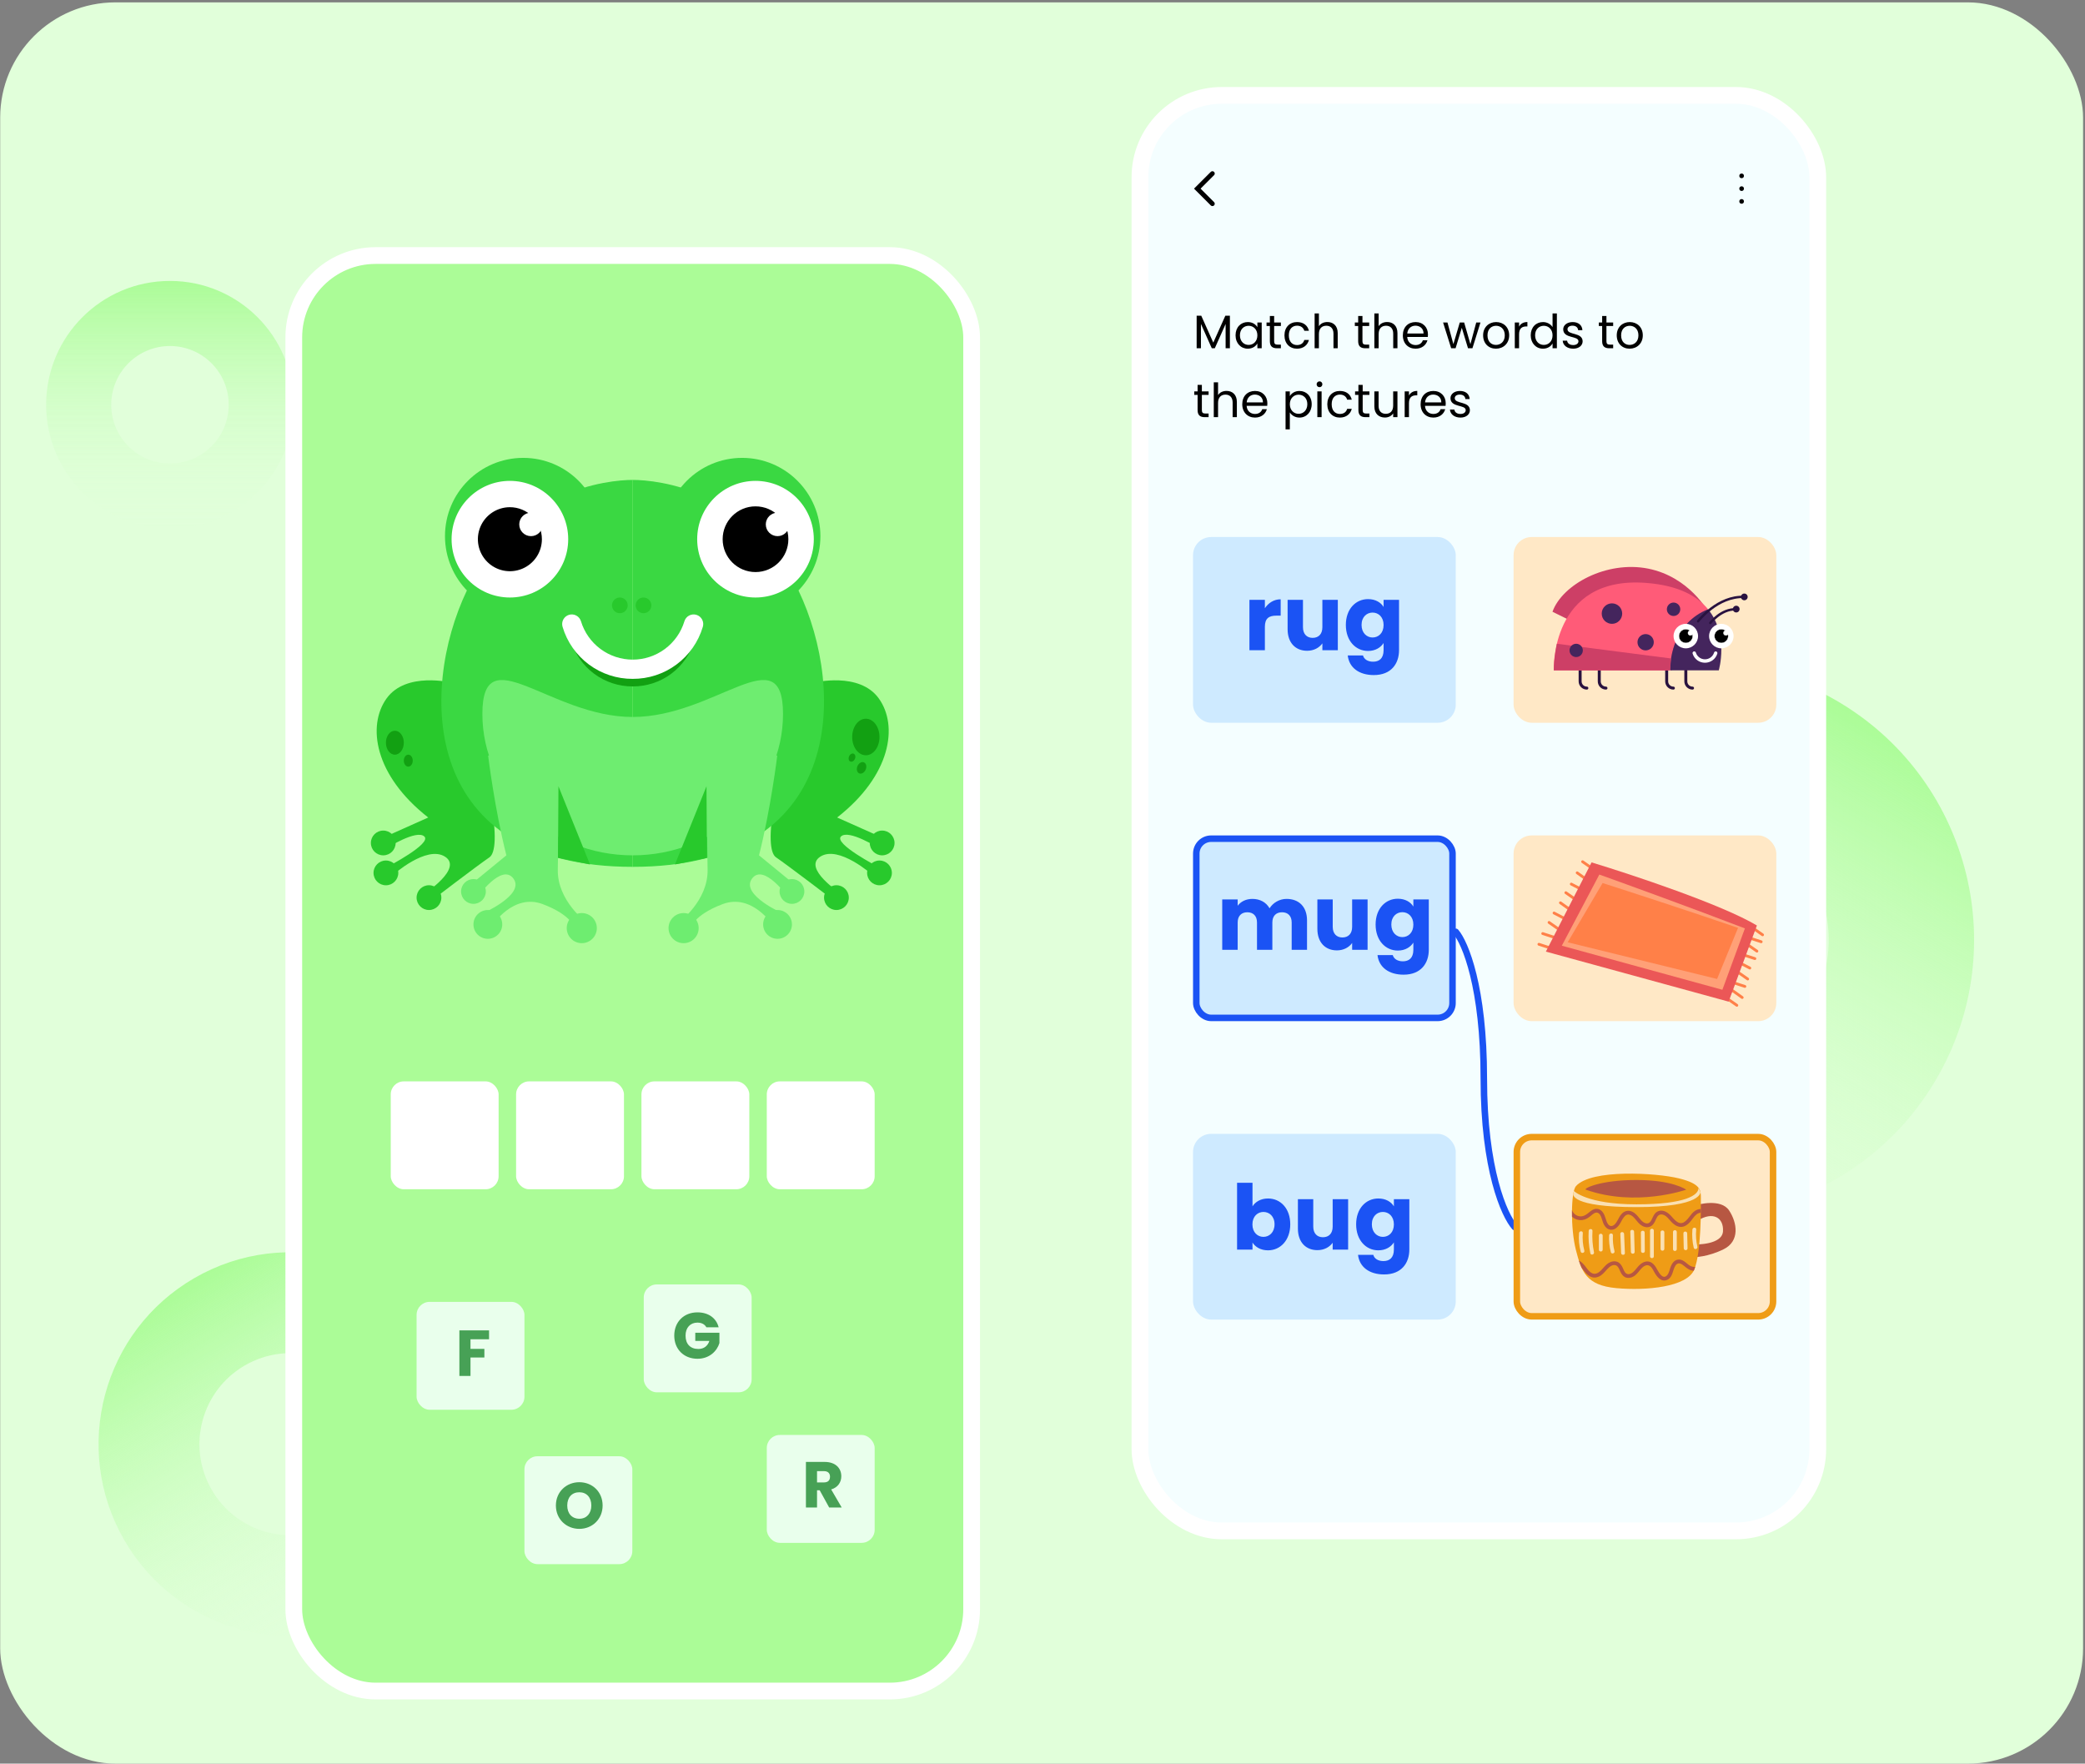 <svg xmlns="http://www.w3.org/2000/svg" width="454" height="384" viewBox="0 0 454 384" fill="none"><rect x="0" y="0" width="454" height="384" fill="#808080" stroke="none"/><rect x="0.041" y="0.516" width="453.54" height="383.484" rx="25.089" fill="#E1FFDA"></rect><path fill-rule="evenodd" clip-rule="evenodd" d="M37.008 100.917C44.071 100.917 49.796 95.192 49.796 88.129C49.796 81.067 44.071 75.341 37.008 75.341C29.945 75.341 24.22 81.067 24.22 88.129C24.22 95.192 29.945 100.917 37.008 100.917ZM37.008 115.09C51.898 115.09 63.969 103.02 63.969 88.129C63.969 73.239 51.898 61.168 37.008 61.168C22.118 61.168 10.047 73.239 10.047 88.129C10.047 103.02 22.118 115.09 37.008 115.09Z" fill="url(#paint0_linear_1881_25831)"></path><path fill-rule="evenodd" clip-rule="evenodd" d="M73.16 331.614C82.639 326.141 85.887 314.02 80.414 304.541C74.942 295.062 62.82 291.814 53.341 297.287C43.862 302.76 40.614 314.881 46.087 324.36C51.56 333.839 63.681 337.087 73.16 331.614ZM84.143 350.637C104.128 339.098 110.975 313.543 99.437 293.558C87.899 273.573 62.343 266.726 42.358 278.264C22.373 289.802 15.526 315.357 27.064 335.343C38.603 355.328 64.158 362.175 84.143 350.637Z" fill="url(#paint1_linear_1881_25831)"></path><path fill-rule="evenodd" clip-rule="evenodd" d="M355.363 229.332C369.021 237.217 386.484 232.538 394.369 218.881C402.254 205.223 397.575 187.76 383.918 179.875C370.26 171.99 352.797 176.669 344.912 190.326C337.027 203.984 341.706 221.447 355.363 229.332ZM339.54 256.739C368.334 273.363 405.152 263.498 421.776 234.704C438.4 205.91 428.535 169.092 399.741 152.468C370.947 135.844 334.129 145.709 317.505 174.503C300.881 203.297 310.746 240.115 339.54 256.739Z" fill="url(#paint2_linear_1881_25831)"></path><rect x="63.971" y="55.641" width="147.597" height="312.558" rx="17.818" fill="#ABFC97"></rect><rect x="63.971" y="55.641" width="147.597" height="312.558" rx="17.818" stroke="white" stroke-width="3.645"></rect><path d="M98.328 148.648C98.328 148.648 88.422 146.158 84.171 152.082C79.92 158.005 81.475 168.783 93.244 178L82.753 182.693L84.311 184.612C84.311 184.612 90.691 180.56 92.393 182.126C94.095 183.691 84.311 188.756 84.311 188.756L85.586 190.495C85.586 190.495 92.887 183.971 96.895 186.524C100.903 189.077 92.393 194.606 92.393 194.606L94.235 195.881C94.235 195.881 103.879 188.513 106.572 186.671C109.265 184.83 107.526 169.774 98.328 148.648Z" fill="#28C92C"></path><path d="M177.204 148.648C177.204 148.648 187.109 146.158 191.36 152.082C195.611 158.005 194.057 168.783 182.288 178L192.779 182.678L191.22 184.597C191.22 184.597 184.84 180.545 183.138 182.111C181.437 183.677 191.22 188.742 191.22 188.742L189.942 190.48C189.942 190.48 182.645 183.957 178.637 186.509C174.629 189.062 183.138 194.591 183.138 194.591L181.297 195.866C181.297 195.866 171.653 188.499 168.96 186.657C166.267 184.815 168.006 169.774 177.204 148.648Z" fill="#28C92C"></path><path d="M101.665 128.562C112.196 106.544 132.416 104.496 137.765 104.496V188.742C91.752 188.742 91.133 150.579 101.665 128.562Z" fill="#3AD842"></path><path d="M173.865 128.562C163.337 106.544 143.117 104.496 137.765 104.496V188.742C183.778 188.742 184.393 150.579 173.865 128.562Z" fill="#3AD842"></path><path d="M113.935 133.777C123.347 133.777 130.976 126.147 130.976 116.736C130.976 107.325 123.347 99.695 113.935 99.695C104.524 99.695 96.894 107.325 96.894 116.736C96.894 126.147 104.524 133.777 113.935 133.777Z" fill="#3AD842"></path><path d="M137.764 149.456C134.752 149.471 131.816 148.51 129.395 146.717C126.975 144.924 125.2 142.395 124.337 139.51C124.265 139.278 124.239 139.034 124.262 138.792C124.284 138.55 124.355 138.315 124.468 138.1C124.582 137.885 124.738 137.695 124.925 137.541C125.113 137.387 125.329 137.271 125.562 137.2C125.794 137.13 126.038 137.106 126.28 137.13C126.522 137.155 126.756 137.227 126.97 137.342C127.184 137.457 127.373 137.614 127.526 137.803C127.679 137.991 127.793 138.208 127.862 138.441C128.506 140.567 129.816 142.429 131.599 143.753C133.383 145.076 135.545 145.791 137.766 145.791C139.987 145.791 142.149 145.076 143.932 143.753C145.716 142.429 147.026 140.567 147.669 138.441C147.738 138.208 147.852 137.991 148.005 137.803C148.159 137.614 148.347 137.457 148.561 137.342C148.775 137.227 149.01 137.155 149.251 137.13C149.493 137.106 149.737 137.13 149.97 137.2C150.203 137.271 150.419 137.387 150.606 137.541C150.794 137.695 150.949 137.885 151.063 138.1C151.177 138.315 151.247 138.55 151.27 138.792C151.292 139.034 151.267 139.278 151.195 139.51C150.331 142.396 148.556 144.925 146.135 146.718C143.713 148.511 140.777 149.471 137.764 149.456Z" fill="#12A012"></path><path d="M137.765 147.812C134.336 147.83 130.994 146.735 128.241 144.692C125.488 142.649 123.472 139.768 122.496 136.481C122.335 135.949 122.392 135.376 122.654 134.886C122.916 134.397 123.362 134.032 123.894 133.871C124.425 133.71 124.999 133.767 125.488 134.029C125.978 134.291 126.343 134.737 126.504 135.269C127.236 137.685 128.727 139.802 130.755 141.306C132.783 142.811 135.242 143.623 137.767 143.623C140.292 143.623 142.75 142.811 144.778 141.306C146.806 139.802 148.297 137.685 149.029 135.269C149.19 134.737 149.555 134.291 150.045 134.029C150.534 133.767 151.108 133.71 151.639 133.871C152.171 134.032 152.617 134.397 152.879 134.886C153.141 135.376 153.198 135.949 153.037 136.481C152.061 139.768 150.045 142.65 147.291 144.693C144.537 146.736 141.194 147.831 137.765 147.812Z" fill="white"></path><path d="M111.028 130.098C118.04 130.098 123.725 124.414 123.725 117.401C123.725 110.388 118.04 104.703 111.028 104.703C104.015 104.703 98.33 110.388 98.33 117.401C98.33 124.414 104.015 130.098 111.028 130.098Z" fill="white"></path><path d="M111.027 124.557C114.978 124.557 118.18 121.355 118.18 117.404C118.18 113.453 114.978 110.25 111.027 110.25C107.076 110.25 103.873 113.453 103.873 117.404C103.873 121.355 107.076 124.557 111.027 124.557Z" fill="black"></path><path d="M111.029 124.738C109.578 124.739 108.159 124.309 106.951 123.503C105.744 122.698 104.803 121.552 104.247 120.211C103.691 118.87 103.545 117.395 103.828 115.971C104.111 114.547 104.809 113.24 105.835 112.213C106.861 111.186 108.169 110.487 109.592 110.204C111.016 109.92 112.492 110.065 113.833 110.621C115.174 111.176 116.32 112.117 117.126 113.323C117.933 114.53 118.363 115.949 118.363 117.4C118.362 119.346 117.589 121.211 116.214 122.587C114.839 123.963 112.974 124.736 111.029 124.738ZM111.029 110.435C109.65 110.434 108.302 110.842 107.156 111.608C106.009 112.373 105.115 113.462 104.587 114.735C104.059 116.009 103.921 117.411 104.19 118.763C104.458 120.115 105.122 121.357 106.097 122.332C107.072 123.307 108.314 123.971 109.667 124.24C111.019 124.509 112.421 124.37 113.694 123.842C114.968 123.314 116.056 122.421 116.822 121.274C117.587 120.127 117.996 118.779 117.995 117.4C117.993 115.554 117.258 113.783 115.953 112.477C114.647 111.171 112.876 110.437 111.029 110.435Z" fill="white"></path><path d="M115.621 116.738C117.033 116.738 118.177 115.593 118.177 114.181C118.177 112.77 117.033 111.625 115.621 111.625C114.209 111.625 113.064 112.77 113.064 114.181C113.064 115.593 114.209 116.738 115.621 116.738Z" fill="white"></path><path d="M134.968 133.517C135.912 133.517 136.677 132.752 136.677 131.807C136.677 130.863 135.912 130.098 134.968 130.098C134.023 130.098 133.258 130.863 133.258 131.807C133.258 132.752 134.023 133.517 134.968 133.517Z" fill="#28C92C"></path><path d="M83.452 186.237C84.942 186.237 86.149 185.029 86.149 183.54C86.149 182.051 84.942 180.844 83.452 180.844C81.963 180.844 80.756 182.051 80.756 183.54C80.756 185.029 81.963 186.237 83.452 186.237Z" fill="#28C92C"></path><path d="M84.03 192.756C85.52 192.756 86.727 191.549 86.727 190.06C86.727 188.571 85.52 187.363 84.03 187.363C82.541 187.363 81.334 188.571 81.334 190.06C81.334 191.549 82.541 192.756 84.03 192.756Z" fill="#28C92C"></path><path d="M170.498 155.456C170.498 172.456 155.844 186.237 137.765 186.237C119.685 186.237 105.035 172.456 105.035 155.456C105.035 138.456 119.689 156.111 137.765 156.111C155.841 156.111 170.498 138.459 170.498 155.456Z" fill="#6EED70"></path><path d="M93.405 198.139C94.895 198.139 96.102 196.932 96.102 195.443C96.102 193.953 94.895 192.746 93.405 192.746C91.916 192.746 90.709 193.953 90.709 195.443C90.709 196.932 91.916 198.139 93.405 198.139Z" fill="#28C92C"></path><path d="M161.599 133.777C171.011 133.777 178.64 126.147 178.64 116.736C178.64 107.325 171.011 99.695 161.599 99.695C152.188 99.695 144.559 107.325 144.559 116.736C144.559 126.147 152.188 133.777 161.599 133.777Z" fill="#3AD842"></path><path d="M164.506 130.098C171.519 130.098 177.204 124.414 177.204 117.401C177.204 110.388 171.519 104.703 164.506 104.703C157.494 104.703 151.809 110.388 151.809 117.401C151.809 124.414 157.494 130.098 164.506 130.098Z" fill="white"></path><path d="M164.509 124.557C168.46 124.557 171.663 121.355 171.663 117.404C171.663 113.453 168.46 110.25 164.509 110.25C160.558 110.25 157.355 113.453 157.355 117.404C157.355 121.355 160.558 124.557 164.509 124.557Z" fill="black"></path><path d="M169.305 116.738C170.716 116.738 171.861 115.593 171.861 114.181C171.861 112.77 170.716 111.625 169.305 111.625C167.893 111.625 166.748 112.77 166.748 114.181C166.748 115.593 167.893 116.738 169.305 116.738Z" fill="white"></path><path d="M140.118 133.517C141.062 133.517 141.828 132.752 141.828 131.807C141.828 130.863 141.062 130.098 140.118 130.098C139.174 130.098 138.408 130.863 138.408 131.807C138.408 132.752 139.174 133.517 140.118 133.517Z" fill="#28C92C"></path><path d="M192.085 186.237C193.574 186.237 194.782 185.029 194.782 183.54C194.782 182.051 193.574 180.844 192.085 180.844C190.596 180.844 189.389 182.051 189.389 183.54C189.389 185.029 190.596 186.237 192.085 186.237Z" fill="#28C92C"></path><path d="M191.505 192.756C192.994 192.756 194.202 191.549 194.202 190.06C194.202 188.571 192.994 187.363 191.505 187.363C190.016 187.363 188.809 188.571 188.809 190.06C188.809 191.549 190.016 192.756 191.505 192.756Z" fill="#28C92C"></path><path d="M182.128 198.139C183.617 198.139 184.825 196.932 184.825 195.443C184.825 193.953 183.617 192.746 182.128 192.746C180.639 192.746 179.432 193.953 179.432 195.443C179.432 196.932 180.639 198.139 182.128 198.139Z" fill="#28C92C"></path><path d="M103.093 196.799C104.582 196.799 105.789 195.592 105.789 194.103C105.789 192.613 104.582 191.406 103.093 191.406C101.604 191.406 100.396 192.613 100.396 194.103C100.396 195.592 101.604 196.799 103.093 196.799Z" fill="#6EED70"></path><path d="M106.227 204.41C107.958 204.41 109.361 203.007 109.361 201.275C109.361 199.544 107.958 198.141 106.227 198.141C104.495 198.141 103.092 199.544 103.092 201.275C103.092 203.007 104.495 204.41 106.227 204.41Z" fill="#6EED70"></path><path d="M126.681 205.362C128.491 205.362 129.959 203.894 129.959 202.083C129.959 200.273 128.491 198.805 126.681 198.805C124.87 198.805 123.402 200.273 123.402 202.083C123.402 203.894 124.87 205.362 126.681 205.362Z" fill="#6EED70"></path><path d="M106.289 164.532C106.289 164.532 107.708 176.179 110.26 186.236L102.318 192.749L103.877 195.441C103.877 195.441 109.266 187.783 111.819 191.33C114.371 194.878 104.871 198.985 104.871 198.985L107.288 201.394C107.288 201.394 111.785 194.447 118.18 196.86C124.575 199.272 125.146 202.105 125.146 202.105L127.699 200.827C127.699 200.827 121.319 196.149 121.459 189.345C121.599 182.541 121.602 171.195 121.602 171.195C121.602 171.195 114.327 162.889 106.289 164.532Z" fill="#6EED70"></path><path d="M172.445 196.799C173.934 196.799 175.141 195.592 175.141 194.103C175.141 192.613 173.934 191.406 172.445 191.406C170.955 191.406 169.748 192.613 169.748 194.103C169.748 195.592 170.955 196.799 172.445 196.799Z" fill="#6EED70"></path><path d="M169.305 204.41C171.036 204.41 172.44 203.007 172.44 201.275C172.44 199.544 171.036 198.141 169.305 198.141C167.573 198.141 166.17 199.544 166.17 201.275C166.17 203.007 167.573 204.41 169.305 204.41Z" fill="#6EED70"></path><path d="M148.853 205.362C150.663 205.362 152.131 203.894 152.131 202.083C152.131 200.273 150.663 198.805 148.853 198.805C147.042 198.805 145.574 200.273 145.574 202.083C145.574 203.894 147.042 205.362 148.853 205.362Z" fill="#6EED70"></path><path d="M169.245 164.532C169.245 164.532 167.827 176.179 165.274 186.236L173.228 192.749L171.669 195.441C171.669 195.441 166.28 187.783 163.727 191.33C161.175 194.878 170.649 198.985 170.649 198.985L168.232 201.394C168.232 201.394 163.735 194.447 157.34 196.86C150.945 199.272 150.389 202.105 150.389 202.105L147.836 200.827C147.836 200.827 154.216 196.149 154.076 189.345C153.936 182.541 153.932 171.195 153.932 171.195C153.932 171.195 161.208 162.889 169.245 164.532Z" fill="#6EED70"></path><path d="M121.502 186.785L121.601 171.199L128.471 188.229L121.502 186.785Z" fill="#28C92C"></path><path d="M153.933 186.785L153.837 171.199L146.967 188.229L153.933 186.785Z" fill="#28C92C"></path><path d="M85.98 164.318C87.056 164.318 87.929 163.15 87.929 161.71C87.929 160.269 87.056 159.102 85.98 159.102C84.904 159.102 84.031 160.269 84.031 161.71C84.031 163.15 84.904 164.318 85.98 164.318Z" fill="#12A012"></path><path d="M188.533 164.449C190.175 164.449 191.506 162.668 191.506 160.471C191.506 158.273 190.175 156.492 188.533 156.492C186.891 156.492 185.561 158.273 185.561 160.471C185.561 162.668 186.891 164.449 188.533 164.449Z" fill="#12A012"></path><path d="M88.9 166.924C89.437 166.924 89.873 166.341 89.873 165.62C89.873 164.9 89.437 164.316 88.9 164.316C88.363 164.316 87.928 164.9 87.928 165.62C87.928 166.341 88.363 166.924 88.9 166.924Z" fill="#12A012"></path><path d="M188.496 167.575C188.782 166.913 188.614 166.205 188.121 165.992C187.628 165.779 186.996 166.142 186.711 166.803C186.425 167.464 186.593 168.173 187.086 168.386C187.579 168.599 188.21 168.236 188.496 167.575Z" fill="#12A012"></path><path d="M186.152 165.236C186.354 164.767 186.234 164.264 185.883 164.112C185.532 163.961 185.083 164.218 184.88 164.686C184.678 165.155 184.798 165.658 185.149 165.81C185.5 165.962 185.949 165.705 186.152 165.236Z" fill="#12A012"></path><rect x="85.082" y="235.453" width="23.49" height="23.49" rx="2.835" fill="white"></rect><rect x="112.377" y="235.453" width="23.49" height="23.49" rx="2.835" fill="white"></rect><rect x="139.672" y="235.453" width="23.49" height="23.49" rx="2.835" fill="white"></rect><rect x="166.965" y="235.453" width="23.49" height="23.49" rx="2.835" fill="white"></rect><rect x="90.709" y="283.461" width="23.49" height="23.49" rx="2.835" fill="#E9FFEC"></rect><path d="M100.03 299.59H102.447V295.576H105.471V293.697H102.447V291.605H106.489V289.669H100.03V299.59Z" fill="#47A156"></path><rect x="166.965" y="312.441" width="23.49" height="23.49" rx="2.835" fill="#E9FFEC"></rect><path d="M180.731 321.532C180.731 322.309 180.307 322.775 179.402 322.775H177.904V320.316H179.402C180.307 320.316 180.731 320.797 180.731 321.532ZM175.488 318.31V328.23H177.904V324.485H178.484L180.547 328.23H183.274L180.985 324.302C182.511 323.849 183.19 322.676 183.19 321.433C183.19 319.709 181.974 318.31 179.543 318.31H175.488Z" fill="#47A156"></path><rect x="114.195" y="317.078" width="23.49" height="23.49" rx="2.835" fill="#E9FFEC"></rect><path d="M131.218 327.8C131.218 324.818 128.971 322.727 126.144 322.727C123.332 322.727 121.043 324.818 121.043 327.8C121.043 330.782 123.332 332.888 126.144 332.888C128.957 332.888 131.218 330.782 131.218 327.8ZM123.516 327.8C123.516 326.034 124.533 324.917 126.144 324.917C127.727 324.917 128.759 326.034 128.759 327.8C128.759 329.539 127.727 330.683 126.144 330.683C124.533 330.683 123.516 329.539 123.516 327.8Z" fill="#47A156"></path><rect x="140.174" y="279.664" width="23.49" height="23.49" rx="2.835" fill="#E9FFEC"></rect><path d="M151.861 285.747C148.893 285.747 146.816 287.839 146.816 290.807C146.816 293.774 148.908 295.852 151.875 295.852C154.49 295.852 156.143 294.142 156.652 292.432V290.185H151.395V291.966H154.462C154.094 293.082 153.26 293.718 152.059 293.718C150.321 293.718 149.275 292.644 149.275 290.807C149.275 289.083 150.307 287.98 151.861 287.98C152.766 287.98 153.444 288.334 153.811 288.998H156.482C155.96 286.963 154.235 285.747 151.861 285.747Z" fill="#47A156"></path><rect x="248.217" y="20.77" width="147.597" height="312.558" rx="17.818" fill="#F4FEFF"></rect><rect x="260.488" y="182.611" width="55.789" height="39.021" rx="3.236" fill="#CEEAFF" stroke="#1B53F4" stroke-width="1.417"></rect><path d="M281.257 206.812H284.6V200.402C284.6 197.452 282.85 195.722 280.136 195.722C278.543 195.722 277.167 196.607 276.439 197.767C275.692 196.45 274.355 195.722 272.703 195.722C271.268 195.722 270.147 196.332 269.498 197.216V195.84H266.135V206.812H269.498V200.854C269.498 199.419 270.324 198.632 271.602 198.632C272.88 198.632 273.706 199.419 273.706 200.854V206.812H277.049V200.854C277.049 199.419 277.875 198.632 279.153 198.632C280.431 198.632 281.257 199.419 281.257 200.854V206.812ZM297.786 195.84H294.424V201.798C294.424 203.293 293.598 204.119 292.3 204.119C291.042 204.119 290.196 203.293 290.196 201.798V195.84H286.853V202.25C286.853 205.18 288.564 206.93 291.101 206.93C292.575 206.93 293.755 206.262 294.424 205.318V206.812H297.786V195.84ZM299.533 201.307C299.533 204.767 301.676 206.97 304.37 206.97C305.983 206.97 307.143 206.203 307.753 205.239V206.793C307.753 208.641 306.75 209.31 305.472 209.31C304.311 209.31 303.486 208.779 303.269 207.953H299.946C300.241 210.568 302.365 212.22 305.629 212.22C309.424 212.22 311.115 209.723 311.115 206.793V195.84H307.753V197.393C307.163 196.41 305.983 195.683 304.37 195.683C301.676 195.683 299.533 197.846 299.533 201.307ZM307.753 201.326C307.753 203.076 306.632 204.04 305.354 204.04C304.095 204.04 302.955 203.057 302.955 201.307C302.955 199.556 304.095 198.613 305.354 198.613C306.632 198.613 307.753 199.576 307.753 201.326Z" fill="#1B53F4"></path><path d="M316.984 202.887C319.021 205.242 323.095 214.923 323.095 234.801C323.095 254.678 327.576 264.663 329.816 267.17" stroke="#1B53F4" stroke-width="1.417" stroke-linecap="round"></path><rect x="259.779" y="246.879" width="57.206" height="40.439" rx="3.944" fill="#CEEAFF"></rect><path d="M272.728 262.663V257.531H269.366V272.082H272.728V270.548C273.338 271.512 274.498 272.239 276.11 272.239C278.804 272.239 280.948 270.037 280.948 266.576C280.948 263.115 278.824 260.952 276.11 260.952C274.537 260.952 273.338 261.68 272.728 262.663ZM277.526 266.576C277.526 268.326 276.386 269.309 275.108 269.309C273.849 269.309 272.709 268.346 272.709 266.596C272.709 264.846 273.849 263.882 275.108 263.882C276.386 263.882 277.526 264.826 277.526 266.576ZM293.547 261.109H290.184V267.068C290.184 268.562 289.358 269.388 288.061 269.388C286.802 269.388 285.956 268.562 285.956 267.068V261.109H282.614V267.52C282.614 270.45 284.324 272.2 286.861 272.2C288.336 272.2 289.516 271.531 290.184 270.588V272.082H293.547V261.109ZM295.294 266.576C295.294 270.037 297.437 272.239 300.131 272.239C301.743 272.239 302.904 271.472 303.513 270.509V272.062C303.513 273.911 302.51 274.579 301.232 274.579C300.072 274.579 299.246 274.048 299.03 273.223H295.706C296.001 275.838 298.125 277.49 301.389 277.49C305.185 277.49 306.876 274.992 306.876 272.062V261.109H303.513V262.663C302.923 261.68 301.743 260.952 300.131 260.952C297.437 260.952 295.294 263.115 295.294 266.576ZM303.513 266.596C303.513 268.346 302.392 269.309 301.114 269.309C299.856 269.309 298.715 268.326 298.715 266.576C298.715 264.826 299.856 263.882 301.114 263.882C302.392 263.882 303.513 264.846 303.513 266.596Z" fill="#1B53F4"></path><rect x="248.217" y="20.77" width="147.597" height="312.558" rx="17.818" stroke="white" stroke-width="3.645"></rect><path d="M260.566 75.828H261.498V70.534L263.863 75.828H264.518L266.873 70.545V75.828H267.805V68.743H266.812L264.19 74.599L261.569 68.743H260.566V75.828ZM269.037 73.002C269.037 74.743 270.194 75.92 271.689 75.92C272.723 75.92 273.45 75.388 273.788 74.784V75.828H274.73V70.217H273.788V71.241C273.46 70.657 272.743 70.125 271.699 70.125C270.194 70.125 269.037 71.251 269.037 73.002ZM273.788 73.012C273.788 74.333 272.907 75.101 271.883 75.101C270.859 75.101 269.989 74.323 269.989 73.002C269.989 71.681 270.859 70.934 271.883 70.934C272.907 70.934 273.788 71.712 273.788 73.012ZM276.509 74.292C276.509 75.419 277.072 75.828 278.066 75.828H278.905V75.04H278.219C277.646 75.04 277.441 74.845 277.441 74.292V70.985H278.905V70.217H277.441V68.804H276.509V70.217H275.782V70.985H276.509V74.292ZM279.686 73.012C279.686 74.794 280.823 75.92 282.42 75.92C283.812 75.92 284.724 75.142 285.01 74.026H284.007C283.802 74.733 283.249 75.132 282.42 75.132C281.396 75.132 280.638 74.405 280.638 73.012C280.638 71.64 281.396 70.913 282.42 70.913C283.249 70.913 283.812 71.343 284.007 72.019H285.01C284.724 70.842 283.812 70.125 282.42 70.125C280.823 70.125 279.686 71.251 279.686 73.012ZM286.254 75.828H287.185V72.726C287.185 71.517 287.841 70.924 288.793 70.924C289.735 70.924 290.359 71.507 290.359 72.654V75.828H291.281V72.521C291.281 70.913 290.288 70.115 289.039 70.115C288.25 70.115 287.554 70.432 287.185 71.026V68.251H286.254V75.828ZM295.738 74.292C295.738 75.419 296.301 75.828 297.294 75.828H298.134V75.04H297.447C296.874 75.04 296.669 74.845 296.669 74.292V70.985H298.134V70.217H296.669V68.804H295.738V70.217H295.011V70.985H295.738V74.292ZM299.262 75.828H300.194V72.726C300.194 71.517 300.85 70.924 301.802 70.924C302.744 70.924 303.368 71.507 303.368 72.654V75.828H304.29V72.521C304.29 70.913 303.297 70.115 302.047 70.115C301.259 70.115 300.563 70.432 300.194 71.026V68.251H299.262V75.828ZM308.198 70.913C309.16 70.913 309.979 71.517 309.969 72.613H306.426C306.529 71.517 307.286 70.913 308.198 70.913ZM310.819 74.098H309.815C309.611 74.702 309.078 75.132 308.239 75.132C307.286 75.132 306.488 74.507 306.416 73.371H310.901C310.921 73.176 310.931 73.012 310.931 72.808C310.931 71.272 309.867 70.125 308.239 70.125C306.6 70.125 305.464 71.241 305.464 73.012C305.464 74.794 306.641 75.92 308.239 75.92C309.631 75.92 310.532 75.122 310.819 74.098ZM315.987 75.828H316.949L318.301 71.374L319.652 75.828H320.615L322.366 70.217H321.444L320.175 74.937L318.813 70.217H317.86L316.468 74.927L315.178 70.217H314.226L315.987 75.828ZM328.615 73.012C328.615 71.241 327.376 70.125 325.778 70.125C324.191 70.125 322.942 71.241 322.942 73.012C322.942 74.794 324.15 75.92 325.738 75.92C327.335 75.92 328.615 74.794 328.615 73.012ZM323.895 73.012C323.895 71.599 324.785 70.934 325.768 70.934C326.731 70.934 327.662 71.599 327.662 73.012C327.662 74.436 326.71 75.101 325.738 75.101C324.765 75.101 323.895 74.436 323.895 73.012ZM330.772 72.777C330.772 71.477 331.447 71.077 332.338 71.077H332.584V70.115C331.693 70.115 331.089 70.504 330.772 71.128V70.217H329.84V75.828H330.772V72.777ZM333.311 73.002C333.311 74.743 334.468 75.92 335.974 75.92C336.997 75.92 337.724 75.398 338.062 74.773V75.828H339.004V68.251H338.062V71.221C337.673 70.576 336.864 70.125 335.984 70.125C334.468 70.125 333.311 71.251 333.311 73.002ZM338.062 73.012C338.062 74.333 337.182 75.101 336.158 75.101C335.134 75.101 334.264 74.323 334.264 73.002C334.264 71.681 335.134 70.934 336.158 70.934C337.182 70.934 338.062 71.712 338.062 73.012ZM344.613 74.302C344.572 72.296 341.316 73.023 341.316 71.692C341.316 71.241 341.726 70.913 342.412 70.913C343.159 70.913 343.589 71.323 343.63 71.886H344.562C344.5 70.79 343.681 70.125 342.442 70.125C341.193 70.125 340.384 70.831 340.384 71.692C340.384 73.78 343.702 73.053 343.702 74.302C343.702 74.763 343.292 75.132 342.555 75.132C341.767 75.132 341.285 74.722 341.234 74.18H340.272C340.333 75.204 341.255 75.92 342.565 75.92C343.804 75.92 344.613 75.224 344.613 74.302ZM348.863 74.292C348.863 75.419 349.426 75.828 350.419 75.828H351.259V75.04H350.573C350 75.04 349.795 74.845 349.795 74.292V70.985H351.259V70.217H349.795V68.804H348.863V70.217H348.136V70.985H348.863V74.292ZM357.712 73.012C357.712 71.241 356.473 70.125 354.876 70.125C353.289 70.125 352.04 71.241 352.04 73.012C352.04 74.794 353.248 75.92 354.835 75.92C356.432 75.92 357.712 74.794 357.712 73.012ZM352.992 73.012C352.992 71.599 353.883 70.934 354.866 70.934C355.828 70.934 356.76 71.599 356.76 73.012C356.76 74.436 355.808 75.101 354.835 75.101C353.862 75.101 352.992 74.436 352.992 73.012ZM260.771 89.292C260.771 90.419 261.334 90.828 262.327 90.828H263.166V90.04H262.48C261.907 90.04 261.702 89.845 261.702 89.292V85.985H263.166V85.217H261.702V83.804H260.771V85.217H260.044V85.985H260.771V89.292ZM264.295 90.828H265.227V87.726C265.227 86.517 265.883 85.924 266.835 85.924C267.777 85.924 268.401 86.507 268.401 87.654V90.828H269.323V87.521C269.323 85.913 268.33 85.115 267.08 85.115C266.292 85.115 265.596 85.432 265.227 86.026V83.251H264.295V90.828ZM273.231 85.913C274.193 85.913 275.012 86.517 275.002 87.613H271.459C271.562 86.517 272.319 85.913 273.231 85.913ZM275.852 89.098H274.848C274.644 89.702 274.111 90.132 273.272 90.132C272.319 90.132 271.521 89.507 271.449 88.371H275.934C275.954 88.176 275.964 88.012 275.964 87.808C275.964 86.272 274.9 85.125 273.272 85.125C271.633 85.125 270.497 86.241 270.497 88.012C270.497 89.794 271.674 90.92 273.272 90.92C274.664 90.92 275.565 90.122 275.852 89.098ZM280.856 86.251V85.217H279.924V93.49H280.856V89.794C281.204 90.367 281.931 90.92 282.955 90.92C284.46 90.92 285.617 89.743 285.617 88.002C285.617 86.251 284.46 85.125 282.955 85.125C281.931 85.125 281.194 85.657 280.856 86.251ZM284.665 88.002C284.665 89.323 283.794 90.101 282.76 90.101C281.747 90.101 280.856 89.333 280.856 88.012C280.856 86.712 281.747 85.934 282.76 85.934C283.794 85.934 284.665 86.681 284.665 88.002ZM286.844 90.828H287.775V85.217H286.844V90.828ZM287.325 84.306C287.663 84.306 287.939 84.029 287.939 83.671C287.939 83.313 287.663 83.036 287.325 83.036C286.966 83.036 286.69 83.313 286.69 83.671C286.69 84.029 286.966 84.306 287.325 84.306ZM289.015 88.012C289.015 89.794 290.152 90.92 291.749 90.92C293.142 90.92 294.053 90.142 294.34 89.026H293.336C293.131 89.733 292.578 90.132 291.749 90.132C290.725 90.132 289.967 89.405 289.967 88.012C289.967 86.64 290.725 85.913 291.749 85.913C292.578 85.913 293.142 86.343 293.336 87.019H294.34C294.053 85.842 293.142 85.125 291.749 85.125C290.152 85.125 289.015 86.251 289.015 88.012ZM295.788 89.292C295.788 90.419 296.351 90.828 297.344 90.828H298.184V90.04H297.497C296.924 90.04 296.719 89.845 296.719 89.292V85.985H298.184V85.217H296.719V83.804H295.788V85.217H295.061V85.985H295.788V89.292ZM304.289 85.217H303.357V88.299C303.357 89.507 302.712 90.101 301.749 90.101C300.807 90.101 300.183 89.517 300.183 88.381V85.217H299.261V88.504C299.261 90.111 300.275 90.91 301.565 90.91C302.313 90.91 302.999 90.582 303.357 89.999V90.828H304.289V85.217ZM306.794 87.777C306.794 86.477 307.469 86.077 308.36 86.077H308.606V85.115C307.715 85.115 307.111 85.504 306.794 86.128V85.217H305.862V90.828H306.794V87.777ZM312.067 85.913C313.03 85.913 313.849 86.517 313.839 87.613H310.296C310.398 86.517 311.156 85.913 312.067 85.913ZM314.688 89.098H313.685C313.48 89.702 312.948 90.132 312.108 90.132C311.156 90.132 310.357 89.507 310.286 88.371H314.77C314.791 88.176 314.801 88.012 314.801 87.808C314.801 86.272 313.736 85.125 312.108 85.125C310.47 85.125 309.333 86.241 309.333 88.012C309.333 89.794 310.511 90.92 312.108 90.92C313.501 90.92 314.402 90.122 314.688 89.098ZM320.065 89.302C320.024 87.296 316.768 88.023 316.768 86.692C316.768 86.241 317.178 85.913 317.864 85.913C318.611 85.913 319.041 86.323 319.082 86.886H320.014C319.953 85.79 319.133 85.125 317.895 85.125C316.645 85.125 315.836 85.831 315.836 86.692C315.836 88.78 319.154 88.053 319.154 89.302C319.154 89.763 318.744 90.132 318.007 90.132C317.219 90.132 316.738 89.722 316.686 89.18H315.724C315.785 90.204 316.707 90.92 318.017 90.92C319.256 90.92 320.065 90.224 320.065 89.302Z" fill="black"></path><path d="M263.996 37.786L260.707 41.074L263.996 44.363" stroke="black" stroke-width="1.012" stroke-linecap="round"></path><circle cx="379.231" cy="38.291" r="0.506" fill="black"></circle><circle cx="379.231" cy="41.073" r="0.506" fill="black"></circle><circle cx="379.231" cy="43.854" r="0.506" fill="black"></circle><rect x="259.779" y="116.93" width="57.206" height="40.439" rx="3.944" fill="#CEEAFF"></rect><path d="M275.422 136.485C275.422 134.597 276.346 134.047 277.939 134.047H278.863V130.488C277.388 130.488 276.188 131.274 275.422 132.434V130.606H272.059V141.578H275.422V136.485ZM291.305 130.606H287.942V136.564C287.942 138.058 287.116 138.884 285.819 138.884C284.56 138.884 283.715 138.058 283.715 136.564V130.606H280.372V137.016C280.372 139.946 282.082 141.696 284.619 141.696C286.094 141.696 287.274 141.028 287.942 140.084V141.578H291.305V130.606ZM293.052 136.072C293.052 139.533 295.195 141.735 297.889 141.735C299.501 141.735 300.662 140.969 301.271 140.005V141.558C301.271 143.407 300.268 144.075 298.99 144.075C297.83 144.075 297.004 143.545 296.788 142.719H293.465C293.76 145.334 295.883 146.986 299.148 146.986C302.943 146.986 304.634 144.488 304.634 141.558V130.606H301.271V132.159C300.681 131.176 299.501 130.448 297.889 130.448C295.195 130.448 293.052 132.611 293.052 136.072ZM301.271 136.092C301.271 137.842 300.15 138.805 298.872 138.805C297.614 138.805 296.473 137.822 296.473 136.072C296.473 134.322 297.614 133.378 298.872 133.378C300.15 133.378 301.271 134.342 301.271 136.092Z" fill="#1B53F4"></path><rect x="329.576" y="116.93" width="57.206" height="40.439" rx="3.944" fill="#FFE8C6"></rect><path d="M368.544 150.146C368.07 150.146 367.615 149.957 367.28 149.622C366.945 149.287 366.757 148.832 366.756 148.358V145.965C366.756 145.879 366.79 145.797 366.851 145.736C366.912 145.675 366.994 145.641 367.08 145.641C367.167 145.641 367.249 145.675 367.31 145.736C367.371 145.797 367.405 145.879 367.405 145.965V148.36C367.405 148.662 367.525 148.951 367.739 149.165C367.952 149.378 368.242 149.498 368.544 149.498C368.63 149.498 368.713 149.533 368.773 149.593C368.834 149.654 368.868 149.737 368.868 149.823C368.868 149.909 368.834 149.992 368.773 150.052C368.713 150.113 368.63 150.148 368.544 150.148V150.146Z" fill="#29123F"></path><path d="M364.375 150.146C363.901 150.146 363.446 149.957 363.111 149.622C362.777 149.287 362.588 148.832 362.588 148.358V145.965C362.588 145.879 362.622 145.797 362.683 145.736C362.744 145.675 362.826 145.641 362.913 145.641C362.999 145.641 363.081 145.675 363.142 145.736C363.203 145.797 363.237 145.879 363.237 145.965V148.36C363.237 148.661 363.357 148.951 363.57 149.164C363.783 149.378 364.073 149.498 364.375 149.498C364.461 149.498 364.543 149.533 364.604 149.593C364.665 149.654 364.699 149.737 364.699 149.823C364.699 149.909 364.665 149.992 364.604 150.052C364.543 150.113 364.461 150.148 364.375 150.148V150.146Z" fill="#29123F"></path><path d="M349.695 150.146C349.221 150.146 348.767 149.957 348.432 149.622C348.097 149.287 347.909 148.832 347.908 148.358V145.965C347.908 145.879 347.942 145.797 348.003 145.736C348.064 145.675 348.147 145.641 348.233 145.641C348.319 145.641 348.401 145.675 348.462 145.736C348.523 145.797 348.557 145.879 348.557 145.965V148.36C348.557 148.661 348.677 148.951 348.891 149.164C349.104 149.378 349.393 149.498 349.695 149.498C349.781 149.498 349.864 149.533 349.924 149.593C349.985 149.654 350.02 149.737 350.02 149.823C350.02 149.909 349.985 149.992 349.924 150.052C349.864 150.113 349.781 150.148 349.695 150.148V150.146Z" fill="#29123F"></path><path d="M345.53 150.146C345.056 150.146 344.602 149.957 344.267 149.622C343.931 149.287 343.743 148.832 343.742 148.358V145.965C343.742 145.879 343.776 145.797 343.837 145.736C343.898 145.675 343.981 145.641 344.067 145.641C344.153 145.641 344.235 145.675 344.296 145.736C344.357 145.797 344.391 145.879 344.391 145.965V148.36C344.391 148.662 344.511 148.951 344.725 149.165C344.938 149.378 345.228 149.498 345.53 149.498C345.616 149.498 345.699 149.533 345.76 149.593C345.821 149.654 345.855 149.737 345.855 149.823C345.855 149.909 345.821 149.992 345.76 150.052C345.699 150.113 345.616 150.148 345.53 150.148V150.146Z" fill="#29123F"></path><path d="M371.926 133.201C371.926 133.201 367.877 125.61 358.883 123.81C349.888 122.01 340.185 127.223 338.045 133.201L363.98 145.963L371.926 133.201Z" fill="#CD3F66"></path><path d="M371.925 132.661C369.588 129.791 365.475 127.449 358.382 126.914C337.516 125.338 338.323 145.964 338.323 145.964H363.643C363.684 143.097 364.532 135.672 371.925 132.661Z" fill="#FF5B78"></path><path d="M371.926 132.66C364.533 135.671 363.685 143.096 363.645 145.963H374.258C374.258 145.963 376.517 138.295 371.926 132.66Z" fill="#44255D"></path><path d="M363.869 143.374L339.003 140.168C339.003 140.168 338.37 143.078 338.322 145.964H363.642L363.869 143.374Z" fill="#CD3F66"></path><path d="M343.207 143.066C344.007 143.066 344.656 142.417 344.656 141.617C344.656 140.817 344.007 140.168 343.207 140.168C342.407 140.168 341.758 140.817 341.758 141.617C341.758 142.417 342.407 143.066 343.207 143.066Z" fill="#44255D"></path><path d="M358.33 141.612C359.31 141.612 360.105 140.818 360.105 139.837C360.105 138.857 359.31 138.062 358.33 138.062C357.349 138.062 356.555 138.857 356.555 139.837C356.555 140.818 357.349 141.612 358.33 141.612Z" fill="#44255D"></path><path d="M350.997 135.83C352.228 135.83 353.226 134.832 353.226 133.601C353.226 132.369 352.228 131.371 350.997 131.371C349.766 131.371 348.768 132.369 348.768 133.601C348.768 134.832 349.766 135.83 350.997 135.83Z" fill="#44255D"></path><path d="M364.412 134.121C365.219 134.121 365.873 133.467 365.873 132.66C365.873 131.853 365.219 131.199 364.412 131.199C363.605 131.199 362.951 131.853 362.951 132.66C362.951 133.467 363.605 134.121 364.412 134.121Z" fill="#44255D"></path><path d="M374.812 141.164C376.284 141.164 377.478 139.97 377.478 138.498C377.478 137.026 376.284 135.832 374.812 135.832C373.34 135.832 372.146 137.026 372.146 138.498C372.146 139.97 373.34 141.164 374.812 141.164Z" fill="white"></path><path d="M374.814 139.998C375.643 139.998 376.315 139.326 376.315 138.497C376.315 137.668 375.643 136.996 374.814 136.996C373.985 136.996 373.312 137.668 373.312 138.497C373.312 139.326 373.985 139.998 374.814 139.998Z" fill="black"></path><path d="M374.813 140.033C374.509 140.033 374.211 139.943 373.958 139.774C373.705 139.604 373.507 139.364 373.391 139.082C373.274 138.801 373.244 138.491 373.303 138.193C373.362 137.894 373.509 137.62 373.724 137.404C373.94 137.189 374.214 137.042 374.513 136.983C374.812 136.923 375.121 136.954 375.403 137.07C375.684 137.187 375.925 137.384 376.094 137.638C376.263 137.891 376.353 138.189 376.353 138.493C376.353 138.901 376.191 139.293 375.902 139.582C375.613 139.87 375.222 140.033 374.813 140.033ZM374.813 137.03C374.524 137.029 374.241 137.115 374 137.276C373.759 137.436 373.571 137.665 373.461 137.932C373.35 138.2 373.32 138.494 373.377 138.778C373.433 139.062 373.572 139.323 373.777 139.527C373.981 139.732 374.242 139.872 374.526 139.928C374.81 139.985 375.104 139.956 375.372 139.845C375.639 139.734 375.868 139.547 376.029 139.306C376.19 139.066 376.275 138.783 376.275 138.493C376.275 138.105 376.121 137.734 375.847 137.46C375.573 137.185 375.201 137.031 374.813 137.03Z" fill="white"></path><path d="M375.821 138.356C376.118 138.356 376.358 138.116 376.358 137.819C376.358 137.522 376.118 137.281 375.821 137.281C375.524 137.281 375.283 137.522 375.283 137.819C375.283 138.116 375.524 138.356 375.821 138.356Z" fill="white"></path><path d="M375.819 138.393C375.706 138.393 375.594 138.359 375.5 138.296C375.405 138.232 375.331 138.143 375.288 138.038C375.244 137.932 375.233 137.817 375.255 137.705C375.277 137.594 375.332 137.491 375.413 137.411C375.493 137.33 375.596 137.275 375.707 137.253C375.819 137.231 375.934 137.242 376.039 137.286C376.145 137.33 376.234 137.403 376.298 137.498C376.361 137.592 376.395 137.704 376.395 137.817C376.394 137.97 376.334 138.116 376.226 138.224C376.118 138.332 375.972 138.392 375.819 138.393ZM375.819 137.319C375.721 137.319 375.624 137.348 375.542 137.402C375.46 137.457 375.396 137.535 375.358 137.626C375.32 137.717 375.31 137.817 375.329 137.914C375.348 138.011 375.395 138.1 375.465 138.17C375.535 138.239 375.624 138.287 375.72 138.306C375.817 138.326 375.917 138.316 376.009 138.278C376.1 138.24 376.178 138.177 376.233 138.095C376.287 138.013 376.317 137.916 376.317 137.817C376.317 137.685 376.264 137.559 376.171 137.465C376.078 137.372 375.951 137.319 375.819 137.319Z" fill="white"></path><path d="M367.078 141.164C368.55 141.164 369.744 139.97 369.744 138.498C369.744 137.026 368.55 135.832 367.078 135.832C365.606 135.832 364.412 137.026 364.412 138.498C364.412 139.97 365.606 141.164 367.078 141.164Z" fill="white"></path><path d="M367.077 139.998C367.906 139.998 368.578 139.326 368.578 138.497C368.578 137.668 367.906 136.996 367.077 136.996C366.248 136.996 365.576 137.668 365.576 138.497C365.576 139.326 366.248 139.998 367.077 139.998Z" fill="black"></path><path d="M367.085 140.033C366.78 140.033 366.483 139.943 366.229 139.774C365.976 139.604 365.779 139.364 365.662 139.082C365.546 138.801 365.515 138.491 365.575 138.193C365.634 137.894 365.781 137.62 365.996 137.404C366.211 137.189 366.486 137.042 366.784 136.983C367.083 136.923 367.393 136.954 367.674 137.07C367.956 137.187 368.196 137.384 368.365 137.638C368.535 137.891 368.625 138.189 368.625 138.493C368.625 138.901 368.462 139.293 368.173 139.582C367.885 139.87 367.493 140.033 367.085 140.033ZM367.085 137.03C366.795 137.03 366.513 137.116 366.272 137.276C366.031 137.437 365.844 137.666 365.733 137.933C365.622 138.2 365.593 138.495 365.65 138.779C365.706 139.062 365.845 139.323 366.05 139.528C366.255 139.733 366.516 139.872 366.799 139.928C367.083 139.985 367.377 139.956 367.645 139.845C367.912 139.734 368.141 139.547 368.302 139.306C368.462 139.065 368.548 138.783 368.548 138.493C368.548 138.105 368.394 137.733 368.119 137.459C367.845 137.184 367.473 137.03 367.085 137.03Z" fill="white"></path><path d="M368.084 138.356C368.381 138.356 368.622 138.116 368.622 137.819C368.622 137.522 368.381 137.281 368.084 137.281C367.788 137.281 367.547 137.522 367.547 137.819C367.547 138.116 367.788 138.356 368.084 138.356Z" fill="white"></path><path d="M368.087 138.393C367.973 138.393 367.862 138.359 367.767 138.296C367.673 138.232 367.599 138.143 367.555 138.038C367.512 137.932 367.501 137.817 367.523 137.705C367.545 137.594 367.6 137.491 367.68 137.411C367.761 137.33 367.863 137.275 367.975 137.253C368.086 137.231 368.202 137.242 368.307 137.286C368.412 137.33 368.502 137.403 368.565 137.498C368.628 137.592 368.662 137.704 368.662 137.817C368.662 137.97 368.601 138.116 368.493 138.224C368.385 138.332 368.239 138.392 368.087 138.393ZM368.087 137.319C367.988 137.319 367.892 137.348 367.81 137.403C367.728 137.458 367.664 137.535 367.626 137.627C367.589 137.718 367.579 137.818 367.598 137.915C367.617 138.011 367.665 138.1 367.734 138.17C367.804 138.24 367.893 138.287 367.99 138.306C368.086 138.326 368.187 138.316 368.278 138.278C368.369 138.24 368.447 138.176 368.502 138.094C368.556 138.012 368.586 137.916 368.586 137.817C368.586 137.752 368.573 137.687 368.548 137.627C368.523 137.566 368.486 137.511 368.439 137.465C368.393 137.419 368.338 137.382 368.278 137.357C368.217 137.332 368.152 137.319 368.087 137.319Z" fill="white"></path><path d="M371.251 144.301C370.646 144.304 370.057 144.111 369.572 143.751C369.087 143.391 368.731 142.883 368.559 142.304C368.53 142.211 368.54 142.11 368.587 142.023C368.633 141.937 368.711 141.872 368.805 141.844C368.899 141.816 369 141.826 369.086 141.872C369.172 141.918 369.237 141.996 369.265 142.09C369.396 142.514 369.66 142.885 370.017 143.148C370.374 143.411 370.806 143.554 371.25 143.554C371.694 143.554 372.126 143.411 372.483 143.148C372.84 142.885 373.103 142.514 373.235 142.09C373.263 141.996 373.327 141.918 373.414 141.872C373.5 141.826 373.601 141.816 373.695 141.844C373.789 141.872 373.867 141.937 373.913 142.023C373.959 142.11 373.969 142.211 373.941 142.304C373.769 142.883 373.413 143.391 372.928 143.751C372.443 144.111 371.855 144.304 371.251 144.301Z" fill="white"></path><path d="M369.745 135.545C369.697 135.545 369.649 135.532 369.608 135.507C369.567 135.481 369.533 135.445 369.512 135.401C369.49 135.358 369.481 135.309 369.486 135.261C369.49 135.213 369.508 135.167 369.537 135.128C369.711 134.899 373.869 129.485 379.822 129.71C379.857 129.711 379.89 129.719 379.921 129.733C379.952 129.748 379.98 129.768 380.003 129.793C380.026 129.818 380.044 129.847 380.056 129.879C380.068 129.911 380.074 129.945 380.072 129.979C380.071 130.013 380.063 130.047 380.049 130.078C380.035 130.109 380.014 130.137 379.989 130.16C379.964 130.183 379.935 130.201 379.903 130.213C379.871 130.225 379.837 130.231 379.803 130.229C374.11 130.011 369.993 135.388 369.953 135.441C369.929 135.474 369.897 135.5 369.861 135.518C369.825 135.536 369.785 135.545 369.745 135.545Z" fill="#29123F"></path><path d="M372.409 135.901C372.352 135.902 372.297 135.884 372.251 135.85C372.197 135.808 372.16 135.746 372.151 135.678C372.141 135.61 372.159 135.541 372.201 135.486C372.301 135.356 374.668 132.277 378.065 132.402C378.134 132.405 378.199 132.435 378.245 132.485C378.292 132.536 378.317 132.603 378.315 132.672C378.312 132.74 378.282 132.805 378.232 132.852C378.181 132.899 378.114 132.924 378.045 132.922H377.862C374.833 132.922 372.638 135.778 372.616 135.803C372.592 135.834 372.56 135.859 372.524 135.876C372.488 135.893 372.448 135.902 372.409 135.901Z" fill="#29123F"></path><path d="M379.814 130.702C380.219 130.702 380.547 130.373 380.547 129.968C380.547 129.563 380.219 129.234 379.814 129.234C379.409 129.234 379.08 129.563 379.08 129.968C379.08 130.373 379.409 130.702 379.814 130.702Z" fill="#29123F"></path><path d="M378.054 133.354C378.459 133.354 378.788 133.026 378.788 132.62C378.788 132.215 378.459 131.887 378.054 131.887C377.649 131.887 377.32 132.215 377.32 132.62C377.32 133.026 377.649 133.354 378.054 133.354Z" fill="#29123F"></path><rect x="330.285" y="247.588" width="55.789" height="39.021" rx="3.236" fill="#FFE8C6" stroke="#EF9C16" stroke-width="1.417"></rect><path d="M369.517 262.347C369.517 262.347 374.695 260.841 376.499 263.551C378.303 266.262 378.847 270.234 375.354 271.982C371.862 273.729 368.912 273.728 368.912 273.728L369.214 270.959C369.214 270.959 374.994 271.071 375.174 268.095C375.355 265.118 373.007 263.673 369.634 265.78L369.517 262.347Z" fill="#B75742"></path><path d="M343.145 258.272C342.073 259.493 341.941 267.463 343.145 272.16C344.349 276.856 345.373 279.866 351.936 280.469C358.499 281.071 367.35 280.228 368.915 276.435C370.481 272.642 370.361 262.767 370.361 260.96C370.361 259.154 370.421 257.767 365.544 256.565C360.667 255.363 346.457 254.499 343.145 258.272Z" fill="#EF9C16"></path><path d="M345.312 259.033C344.698 258.816 348.373 256.926 356.326 256.926C364.279 256.926 367.168 259.033 367.168 259.033C367.168 259.033 356.21 262.887 345.312 259.033Z" fill="#B75742"></path><path d="M342.709 259.318C342.709 259.318 345.545 262.226 356.327 262.226C367.109 262.226 369.922 260.179 369.84 258.613L370.262 259.526C370.262 259.526 370.773 262.829 356.327 262.829C341.881 262.829 342.572 259.993 342.572 259.993L342.709 259.318Z" fill="#FAE0B2"></path><path d="M344.575 265.638C345.29 265.545 345.842 265.18 346.386 264.731C346.776 264.412 347.294 263.892 347.851 264.053C348.382 264.207 348.622 264.867 348.775 265.339C348.967 265.924 349.119 266.527 349.496 267.027C349.872 267.528 350.454 267.846 351.1 267.745C351.747 267.644 352.241 267.16 352.607 266.65C353.204 265.82 353.743 263.877 355.136 264.606C355.805 264.956 356.205 265.634 356.695 266.181C357.178 266.718 357.806 267.162 358.547 267.208C359.195 267.249 359.74 266.916 360.101 266.398C360.414 265.951 360.562 265.416 360.851 264.956C361.19 264.412 361.752 264.299 362.33 264.56C362.98 264.854 363.41 265.486 363.882 265.994C364.419 266.569 365.086 267.08 365.899 267.137C366.683 267.192 367.392 266.722 367.907 266.172C368.432 265.611 368.801 264.899 369.407 264.415C369.674 264.198 370.004 264.073 370.348 264.058C370.351 263.772 370.354 263.499 370.357 263.239C370.249 263.24 370.141 263.248 370.034 263.264C369.389 263.361 368.858 263.74 368.43 264.217C367.654 265.079 366.744 266.912 365.316 266.12C364.709 265.783 364.299 265.204 363.834 264.707C363.341 264.181 362.751 263.728 362.02 263.621C361.706 263.568 361.383 263.601 361.086 263.715C360.789 263.83 360.528 264.022 360.331 264.272C359.999 264.689 359.831 265.193 359.585 265.659C359.305 266.189 358.899 266.528 358.27 266.324C357.564 266.095 357.13 265.419 356.674 264.877C356.218 264.335 355.641 263.806 354.915 263.664C354.25 263.536 353.613 263.779 353.151 264.26C352.731 264.695 352.475 265.241 352.188 265.764C351.928 266.239 351.504 266.898 350.903 266.947C350.321 266.994 349.994 266.372 349.817 265.912C349.599 265.345 349.485 264.747 349.178 264.215C348.843 263.632 348.284 263.177 347.581 263.204C346.879 263.232 346.321 263.725 345.8 264.153C345.196 264.649 344.518 264.987 343.717 264.787C343.386 264.701 343.082 264.533 342.833 264.299C342.585 264.064 342.399 263.771 342.294 263.446C342.285 263.921 342.285 264.412 342.294 264.911C342.597 265.192 342.959 265.403 343.353 265.529C343.747 265.654 344.164 265.691 344.575 265.638Z" fill="#B75742"></path><path d="M369.128 275.859C368.662 275.884 368.201 275.753 367.819 275.486C367.315 275.14 366.896 274.666 366.332 274.411C365.749 274.147 365.099 274.194 364.591 274.598C364.132 274.966 363.877 275.529 363.693 276.074C363.508 276.62 363.396 277.252 362.986 277.691C361.952 278.8 361.015 276.677 360.614 276.013C360.295 275.486 359.884 274.982 359.288 274.764C358.61 274.517 357.883 274.744 357.327 275.16C356.72 275.612 356.331 276.259 355.808 276.795C355.394 277.217 354.642 277.694 354.072 277.26C353.682 276.963 353.517 276.409 353.314 275.983C353.068 275.472 352.739 274.987 352.195 274.761C351.55 274.493 350.798 274.663 350.225 275.029C349.615 275.419 349.189 276.007 348.697 276.523C348.195 277.05 347.499 277.565 346.742 277.253C346.039 276.963 345.604 276.255 345.158 275.681C344.783 275.199 344.351 274.727 343.793 274.472C343.955 274.99 344.147 275.498 344.368 275.994C344.592 276.268 344.794 276.564 345.006 276.831C345.429 277.366 345.948 277.865 346.611 278.078C347.273 278.292 347.979 278.118 348.545 277.734C349.141 277.331 349.561 276.76 350.054 276.248C350.496 275.789 351.203 275.235 351.885 275.518C352.365 275.717 352.566 276.325 352.766 276.757C352.993 277.248 353.266 277.753 353.753 278.034C354.378 278.391 355.144 278.259 355.738 277.903C356.384 277.52 356.795 276.882 357.282 276.327C357.704 275.848 358.381 275.263 359.07 275.561C359.607 275.793 359.909 276.415 360.167 276.902C360.718 277.942 361.756 279.323 363.105 278.626C364.261 278.032 364.197 276.568 364.806 275.589C365.189 274.969 365.758 274.964 366.324 275.354C366.936 275.776 367.425 276.331 368.153 276.567C368.361 276.635 368.578 276.678 368.796 276.695C368.839 276.612 368.88 276.528 368.915 276.44C368.99 276.259 369.061 276.066 369.128 275.859Z" fill="#B75742"></path><path d="M354.991 268.182L355.119 272.578C355.133 273.107 355.957 273.109 355.942 272.578L355.814 268.182C355.799 267.654 354.975 267.652 354.99 268.182H354.991Z" fill="#FAE0B2"></path><path d="M357.293 268.371L357.327 272.405C357.331 272.935 358.157 272.936 358.151 272.405L358.117 268.371C358.112 267.841 357.287 267.839 357.293 268.371Z" fill="#FAE0B2"></path><path d="M359.291 267.945V273.544C359.291 274.074 360.115 274.075 360.115 273.544V267.945C360.115 267.415 359.291 267.414 359.291 267.945Z" fill="#FAE0B2"></path><path d="M361.58 268.308V271.921C361.58 272.451 362.404 272.451 362.404 271.921V268.308C362.404 267.778 361.58 267.777 361.58 268.308Z" fill="#FAE0B2"></path><path d="M364.289 268.249V271.982C364.289 272.513 365.113 272.514 365.113 271.982V268.249C365.113 267.719 364.289 267.719 364.289 268.249Z" fill="#FAE0B2"></path><path d="M366.555 268.55L366.63 271.802C366.642 272.332 367.466 272.334 367.454 271.802L367.378 268.55C367.366 268.021 366.542 268.019 366.555 268.55Z" fill="#FAE0B2"></path><path d="M368.516 267.704C368.4 269.032 368.497 270.371 368.805 271.669C368.926 272.184 369.721 271.967 369.6 271.45C369.312 270.223 369.225 268.958 369.34 267.704C369.387 267.175 368.564 267.179 368.516 267.704Z" fill="#FAE0B2"></path><path d="M352.815 268.666L352.992 272.822C353.015 273.349 353.839 273.352 353.816 272.822L353.639 268.666C353.616 268.139 352.793 268.136 352.815 268.666Z" fill="#FAE0B2"></path><path d="M350.382 268.967C350.316 270.2 350.441 271.435 350.753 272.63C350.886 273.141 351.681 272.925 351.547 272.411C351.256 271.288 351.141 270.126 351.206 268.967C351.236 268.437 350.412 268.439 350.382 268.967Z" fill="#FAE0B2"></path><path d="M348.152 269.027V272.097C348.152 272.628 348.976 272.628 348.976 272.097V269.027C348.976 268.497 348.152 268.496 348.152 269.027Z" fill="#FAE0B2"></path><path d="M345.931 268.006C345.833 269.637 345.955 271.274 346.292 272.873C346.401 273.392 347.195 273.172 347.087 272.654C346.768 271.126 346.657 269.563 346.755 268.006C346.788 267.476 345.964 267.478 345.931 268.006Z" fill="#FAE0B2"></path><path d="M343.827 268.489C343.716 269.841 343.838 271.202 344.188 272.513C344.323 273.024 345.118 272.808 344.981 272.294C344.654 271.054 344.542 269.767 344.651 268.489C344.695 267.961 343.871 267.963 343.827 268.489Z" fill="#FAE0B2"></path><rect x="329.576" y="181.902" width="57.206" height="40.439" rx="3.944" fill="#FFE8C6"></rect><path fill-rule="evenodd" clip-rule="evenodd" d="M334.8 205.507C334.852 205.347 335.023 205.26 335.183 205.312L337.934 206.206C338.093 206.258 338.18 206.43 338.128 206.589C338.077 206.749 337.905 206.836 337.746 206.784L334.995 205.889C334.836 205.838 334.748 205.666 334.8 205.507Z" fill="#FF8048"></path><path fill-rule="evenodd" clip-rule="evenodd" d="M380.454 204.069C380.506 203.91 380.678 203.822 380.837 203.874L383.588 204.769C383.747 204.821 383.835 204.992 383.783 205.152C383.731 205.311 383.56 205.398 383.4 205.347L380.649 204.452C380.49 204.4 380.403 204.229 380.454 204.069Z" fill="#FF8048"></path><path fill-rule="evenodd" clip-rule="evenodd" d="M379.079 207.733C379.131 207.574 379.303 207.487 379.462 207.538L382.213 208.433C382.372 208.485 382.46 208.656 382.408 208.816C382.356 208.975 382.185 209.062 382.025 209.011L379.274 208.116C379.115 208.064 379.028 207.893 379.079 207.733Z" fill="#FF8048"></path><path fill-rule="evenodd" clip-rule="evenodd" d="M376.904 213.792C376.956 213.632 377.127 213.545 377.286 213.597L380.037 214.492C380.197 214.543 380.284 214.715 380.232 214.874C380.18 215.034 380.009 215.121 379.849 215.069L377.099 214.175C376.939 214.123 376.852 213.951 376.904 213.792Z" fill="#FF8048"></path><path fill-rule="evenodd" clip-rule="evenodd" d="M335.628 203.175C335.68 203.015 335.851 202.928 336.011 202.98L338.762 203.874C338.921 203.926 339.008 204.098 338.957 204.257C338.905 204.417 338.733 204.504 338.574 204.452L335.823 203.557C335.664 203.506 335.576 203.334 335.628 203.175Z" fill="#FF8048"></path><path fill-rule="evenodd" clip-rule="evenodd" d="M337.049 200.674C337.145 200.536 337.334 200.503 337.472 200.599L339.842 202.256C339.98 202.353 340.013 202.542 339.917 202.679C339.821 202.817 339.632 202.85 339.494 202.754L337.124 201.097C336.986 201.001 336.953 200.811 337.049 200.674Z" fill="#FF8048"></path><path fill-rule="evenodd" clip-rule="evenodd" d="M379.941 205.268C380.038 205.13 380.227 205.097 380.364 205.193L382.735 206.85C382.872 206.946 382.906 207.136 382.81 207.273C382.714 207.411 382.524 207.444 382.387 207.348L380.016 205.691C379.879 205.594 379.845 205.405 379.941 205.268Z" fill="#FF8048"></path><path fill-rule="evenodd" clip-rule="evenodd" d="M377.936 211.334C378.032 211.197 378.221 211.163 378.359 211.259L380.729 212.917C380.866 213.013 380.9 213.202 380.804 213.34C380.708 213.477 380.518 213.511 380.381 213.414L378.01 211.757C377.873 211.661 377.839 211.471 377.936 211.334Z" fill="#FF8048"></path><path fill-rule="evenodd" clip-rule="evenodd" d="M375.572 217.061C375.668 216.923 375.858 216.89 375.995 216.986L378.366 218.643C378.503 218.739 378.537 218.929 378.441 219.066C378.344 219.204 378.155 219.237 378.018 219.141L375.647 217.484C375.51 217.387 375.476 217.198 375.572 217.061Z" fill="#FF8048"></path><path fill-rule="evenodd" clip-rule="evenodd" d="M340.705 194.197C340.801 194.06 340.991 194.026 341.128 194.122L343.499 195.78C343.636 195.876 343.67 196.065 343.573 196.203C343.477 196.34 343.288 196.374 343.15 196.278L340.78 194.62C340.643 194.524 340.609 194.335 340.705 194.197Z" fill="#FF8048"></path><path fill-rule="evenodd" clip-rule="evenodd" d="M344.35 187.447C344.446 187.31 344.635 187.276 344.773 187.372L347.143 189.03C347.281 189.126 347.314 189.315 347.218 189.453C347.122 189.59 346.932 189.624 346.795 189.528L344.425 187.87C344.287 187.774 344.254 187.585 344.35 187.447Z" fill="#FF8048"></path><path fill-rule="evenodd" clip-rule="evenodd" d="M381.178 201.713C381.274 201.575 381.463 201.542 381.601 201.638L383.971 203.296C384.109 203.392 384.142 203.581 384.046 203.718C383.95 203.856 383.761 203.889 383.623 203.793L381.253 202.136C381.115 202.04 381.082 201.85 381.178 201.713Z" fill="#FF8048"></path><path fill-rule="evenodd" clip-rule="evenodd" d="M338.115 198.655C338.192 198.506 338.376 198.448 338.525 198.525L341.091 199.859C341.24 199.936 341.298 200.119 341.221 200.268C341.144 200.417 340.96 200.475 340.811 200.398L338.245 199.064C338.096 198.987 338.038 198.804 338.115 198.655Z" fill="#FF8048"></path><path fill-rule="evenodd" clip-rule="evenodd" d="M341.869 192.354C341.946 192.205 342.13 192.147 342.279 192.224L344.845 193.558C344.994 193.635 345.052 193.819 344.975 193.967C344.898 194.116 344.714 194.174 344.565 194.097L341.999 192.764C341.85 192.686 341.792 192.503 341.869 192.354Z" fill="#FF8048"></path><path fill-rule="evenodd" clip-rule="evenodd" d="M378.182 209.307C378.259 209.158 378.442 209.1 378.591 209.178L381.158 210.511C381.307 210.588 381.365 210.772 381.287 210.92C381.21 211.069 381.027 211.127 380.878 211.05L378.311 209.717C378.162 209.639 378.104 209.456 378.182 209.307Z" fill="#FF8048"></path><path fill-rule="evenodd" clip-rule="evenodd" d="M339.529 196.392C339.627 196.256 339.816 196.224 339.953 196.322L342.307 198.003C342.443 198.1 342.475 198.29 342.377 198.427C342.28 198.563 342.09 198.595 341.953 198.497L339.6 196.816C339.463 196.718 339.432 196.529 339.529 196.392Z" fill="#FF8048"></path><path fill-rule="evenodd" clip-rule="evenodd" d="M376.76 215.334C376.857 215.197 377.047 215.165 377.183 215.263L379.537 216.944C379.673 217.042 379.705 217.231 379.608 217.368C379.51 217.504 379.32 217.536 379.184 217.439L376.83 215.757C376.694 215.66 376.662 215.47 376.76 215.334Z" fill="#FF8048"></path><path fill-rule="evenodd" clip-rule="evenodd" d="M343.174 189.865C343.271 189.728 343.461 189.697 343.597 189.794L345.951 191.476C346.088 191.573 346.119 191.763 346.022 191.899C345.924 192.036 345.734 192.067 345.598 191.97L343.244 190.288C343.108 190.191 343.076 190.001 343.174 189.865Z" fill="#FF8048"></path><path d="M346.556 187.773L336.607 207.197L376.401 218.093L382.56 201.512C374.98 196.964 355.399 190.458 346.556 187.773Z" fill="#EB5757"></path><path d="M348.25 190.422L340.078 205.913L375.041 215.507L379.945 202.147C368.859 197.883 354.196 192.554 348.25 190.422Z" fill="#FFA077"></path><path d="M348.962 192.266L341.357 205.168L373.89 213.158L378.452 202.031C368.137 198.48 354.494 194.041 348.962 192.266Z" fill="#FF8048"></path><defs><linearGradient id="paint0_linear_1881_25831" x1="37.008" y1="61.168" x2="37.008" y2="115.09" gradientUnits="userSpaceOnUse"><stop stop-color="#ABFC97"></stop><stop offset="1" stop-color="#E1FFDA" stop-opacity="0"></stop></linearGradient><linearGradient id="paint1_linear_1881_25831" x1="42.358" y1="278.264" x2="84.143" y2="350.637" gradientUnits="userSpaceOnUse"><stop stop-color="#ABFC97"></stop><stop offset="1" stop-color="#E1FFDA" stop-opacity="0"></stop></linearGradient><linearGradient id="paint2_linear_1881_25831" x1="399.741" y1="152.468" x2="339.54" y2="256.739" gradientUnits="userSpaceOnUse"><stop stop-color="#ABFC97"></stop><stop offset="1" stop-color="#E1FFDA" stop-opacity="0"></stop></linearGradient></defs></svg>
